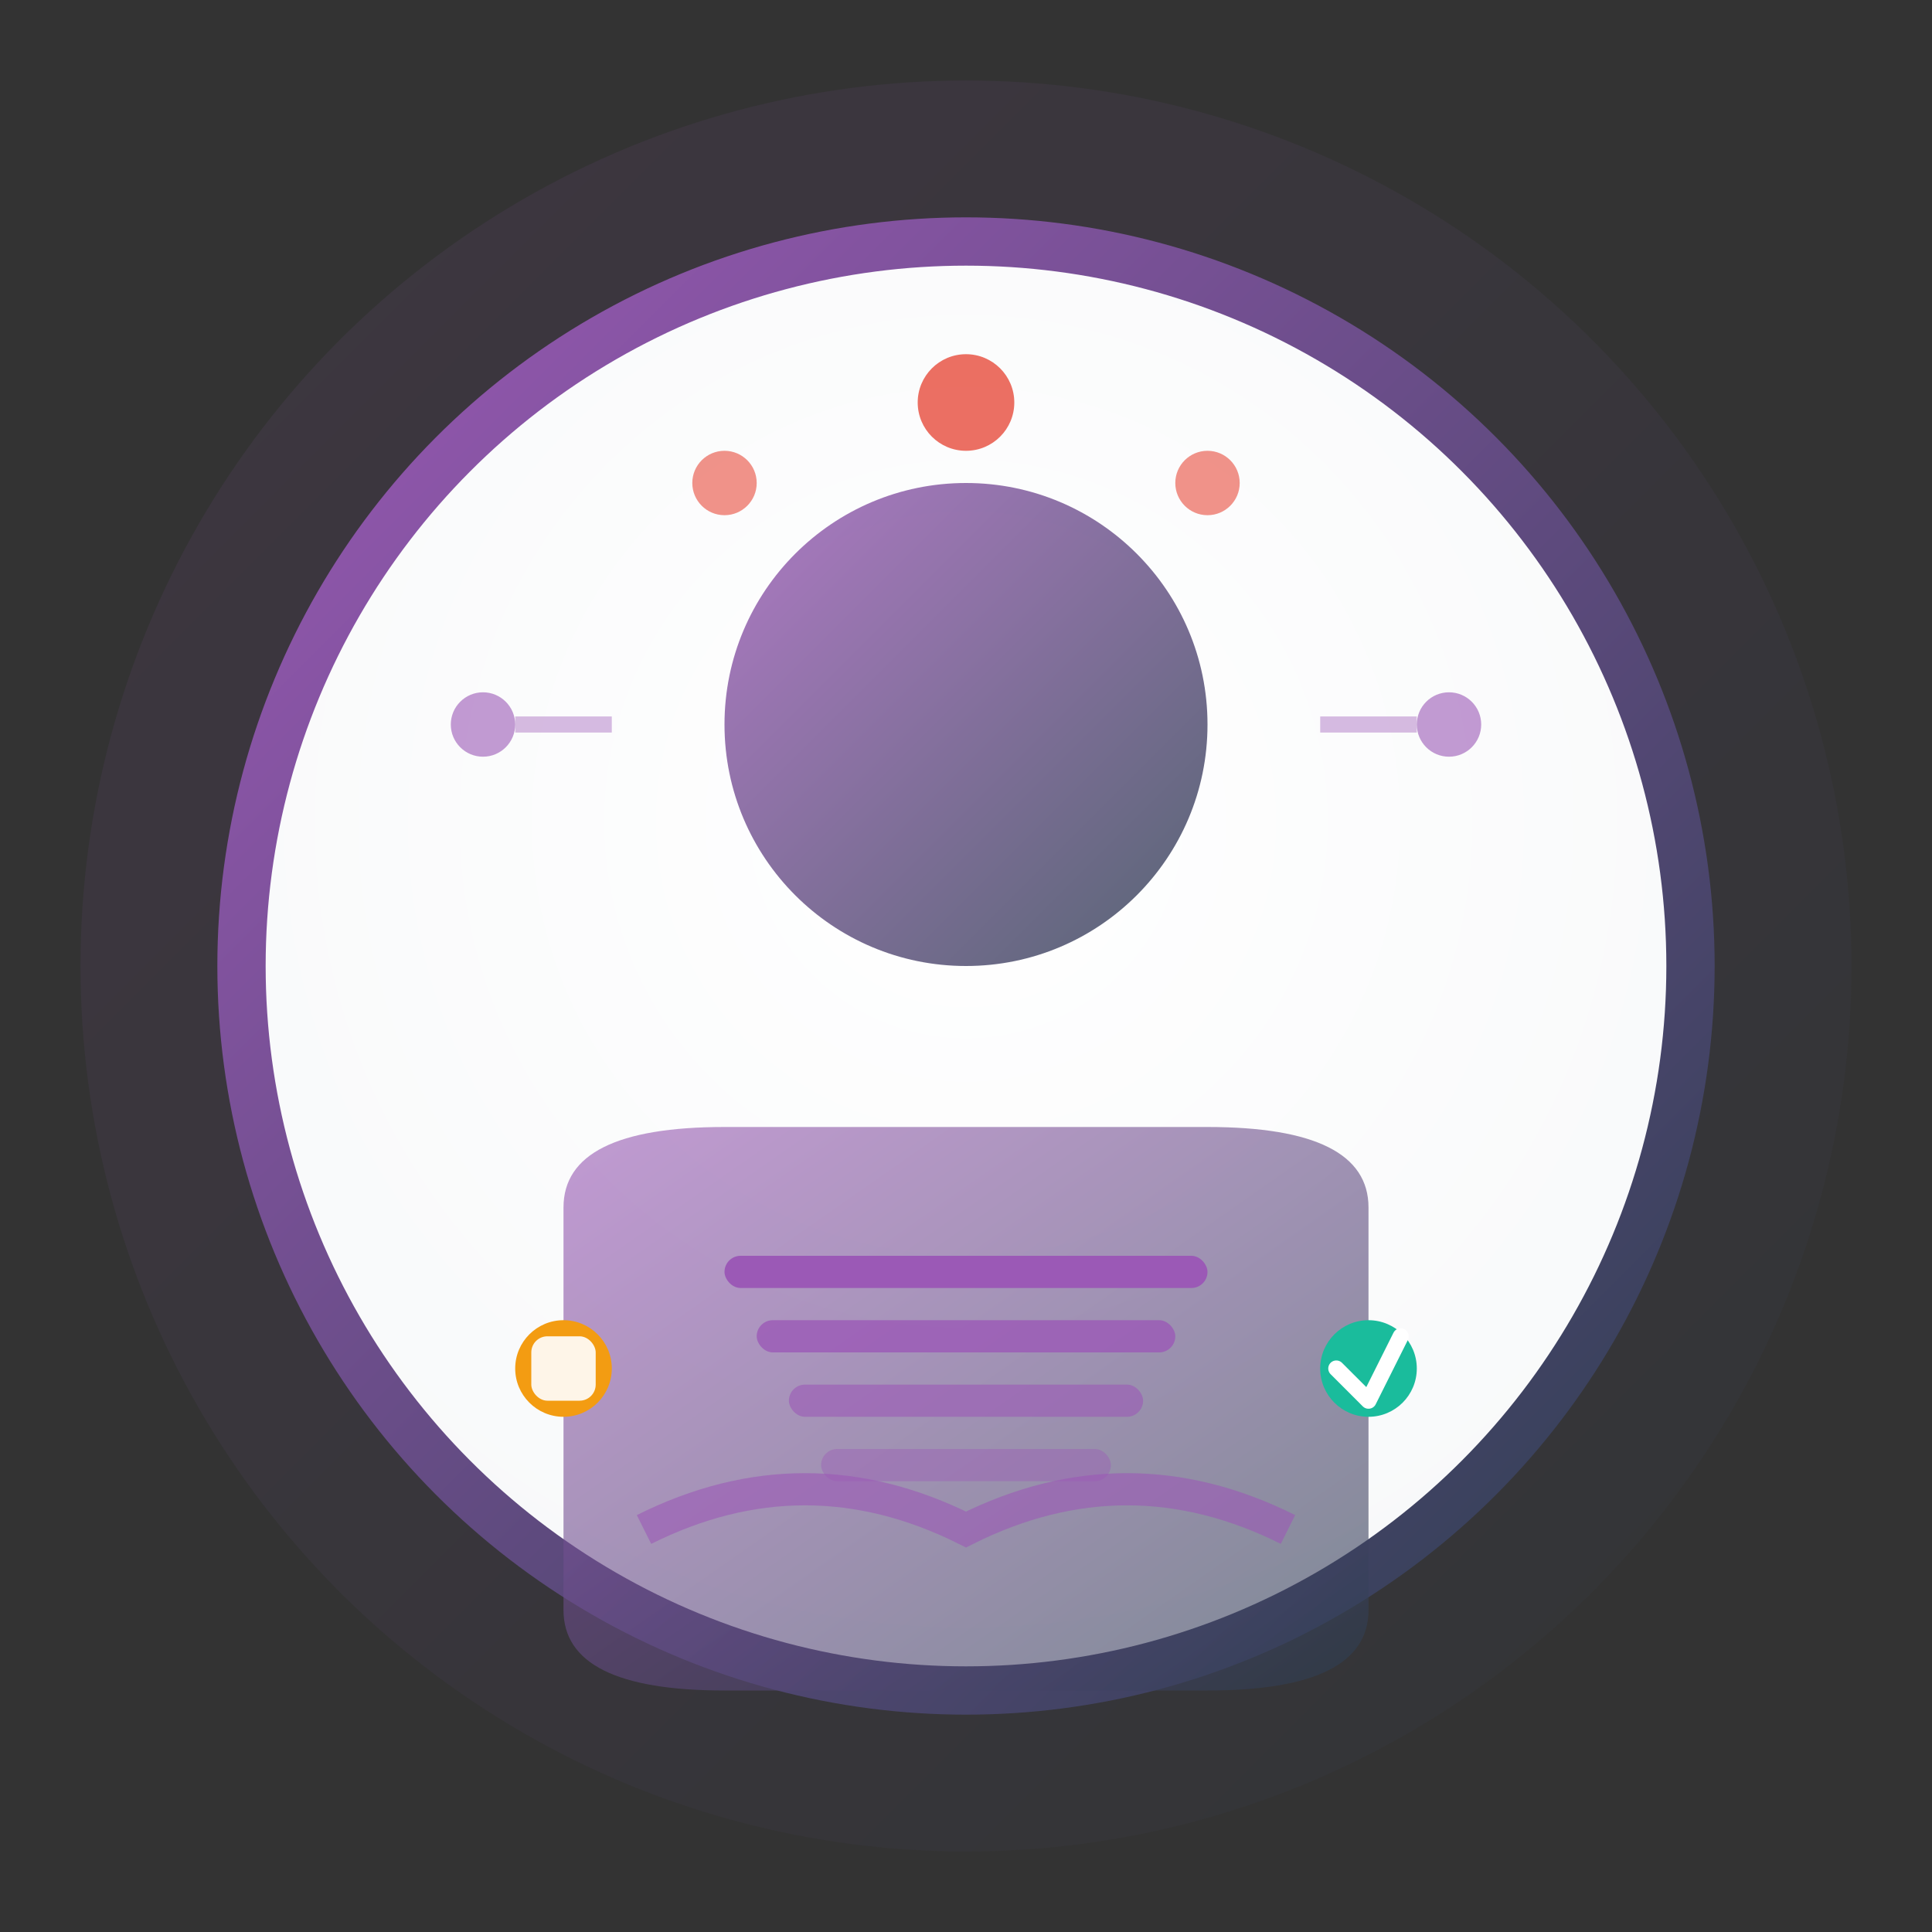 <svg width="120" height="120" viewBox="0 0 120 120" fill="none" xmlns="http://www.w3.org/2000/svg">
  <rect x="0" y="0" width="120" height="120" fill="#333333" stroke="none"/>
  <defs>
    <linearGradient id="member3Gradient" x1="0%" y1="0%" x2="100%" y2="100%">
      <stop offset="0%" style="stop-color:#9b59b6;stop-opacity:1" />
      <stop offset="100%" style="stop-color:#2c3e50;stop-opacity:1" />
    </linearGradient>
    <radialGradient id="faceGradient3" cx="50%" cy="40%" r="60%">
      <stop offset="0%" style="stop-color:#ffffff;stop-opacity:1" />
      <stop offset="100%" style="stop-color:#f8f9fa;stop-opacity:1" />
    </radialGradient>
  </defs>
  
  <!-- Background circle -->
  <circle cx="60" cy="60" r="55" fill="url(#member3Gradient)" opacity="0.1"/>
  
  <!-- Professional silhouette - Lisa Müller -->
  <circle cx="60" cy="60" r="45" fill="url(#faceGradient3)" stroke="url(#member3Gradient)" stroke-width="3"/>
  
  <!-- Face representation -->
  <circle cx="60" cy="45" r="15" fill="url(#member3Gradient)" opacity="0.8"/>
  
  <!-- Professional attire -->
  <path d="M35 75Q35 70 45 70L75 70Q85 70 85 75L85 100Q85 105 75 105L45 105Q35 105 35 100Z" fill="url(#member3Gradient)" opacity="0.6"/>
  
  <!-- Coaching elements -->
  <!-- Organization system representation -->
  <rect x="45" y="78" width="30" height="2" fill="#9b59b6" rx="1"/>
  <rect x="47" y="82" width="26" height="2" fill="#9b59b6" opacity="0.8" rx="1"/>
  <rect x="49" y="86" width="22" height="2" fill="#9b59b6" opacity="0.6" rx="1"/>
  <rect x="51" y="90" width="18" height="2" fill="#9b59b6" opacity="0.4" rx="1"/>
  
  <!-- Coaching tools -->
  <circle cx="35" cy="85" r="3" fill="#f39c12"/>
  <rect x="33" y="83" width="4" height="4" fill="white" opacity="0.9" rx="1"/>
  
  <circle cx="85" cy="85" r="3" fill="#1abc9c"/>
  <path d="M83 85L85 87L87 83" stroke="white" stroke-width="1" fill="none" stroke-linecap="round" stroke-linejoin="round"/>
  
  <!-- Systems thinking indicators -->
  <circle cx="30" cy="45" r="2" fill="#9b59b6" opacity="0.6"/>
  <circle cx="90" cy="45" r="2" fill="#9b59b6" opacity="0.6"/>
  <line x1="32" y1="45" x2="38" y2="45" stroke="#9b59b6" stroke-width="1" opacity="0.4"/>
  <line x1="82" y1="45" x2="88" y2="45" stroke="#9b59b6" stroke-width="1" opacity="0.4"/>
  
  <!-- Individual coaching approach -->
  <circle cx="60" cy="25" r="3" fill="#e74c3c" opacity="0.8"/>
  <circle cx="45" cy="30" r="2" fill="#e74c3c" opacity="0.6"/>
  <circle cx="75" cy="30" r="2" fill="#e74c3c" opacity="0.6"/>
  
  <!-- Success patterns -->
  <path d="M40 95Q50 90 60 95Q70 90 80 95" stroke="#9b59b6" stroke-width="2" fill="none" opacity="0.6"/>
</svg>
